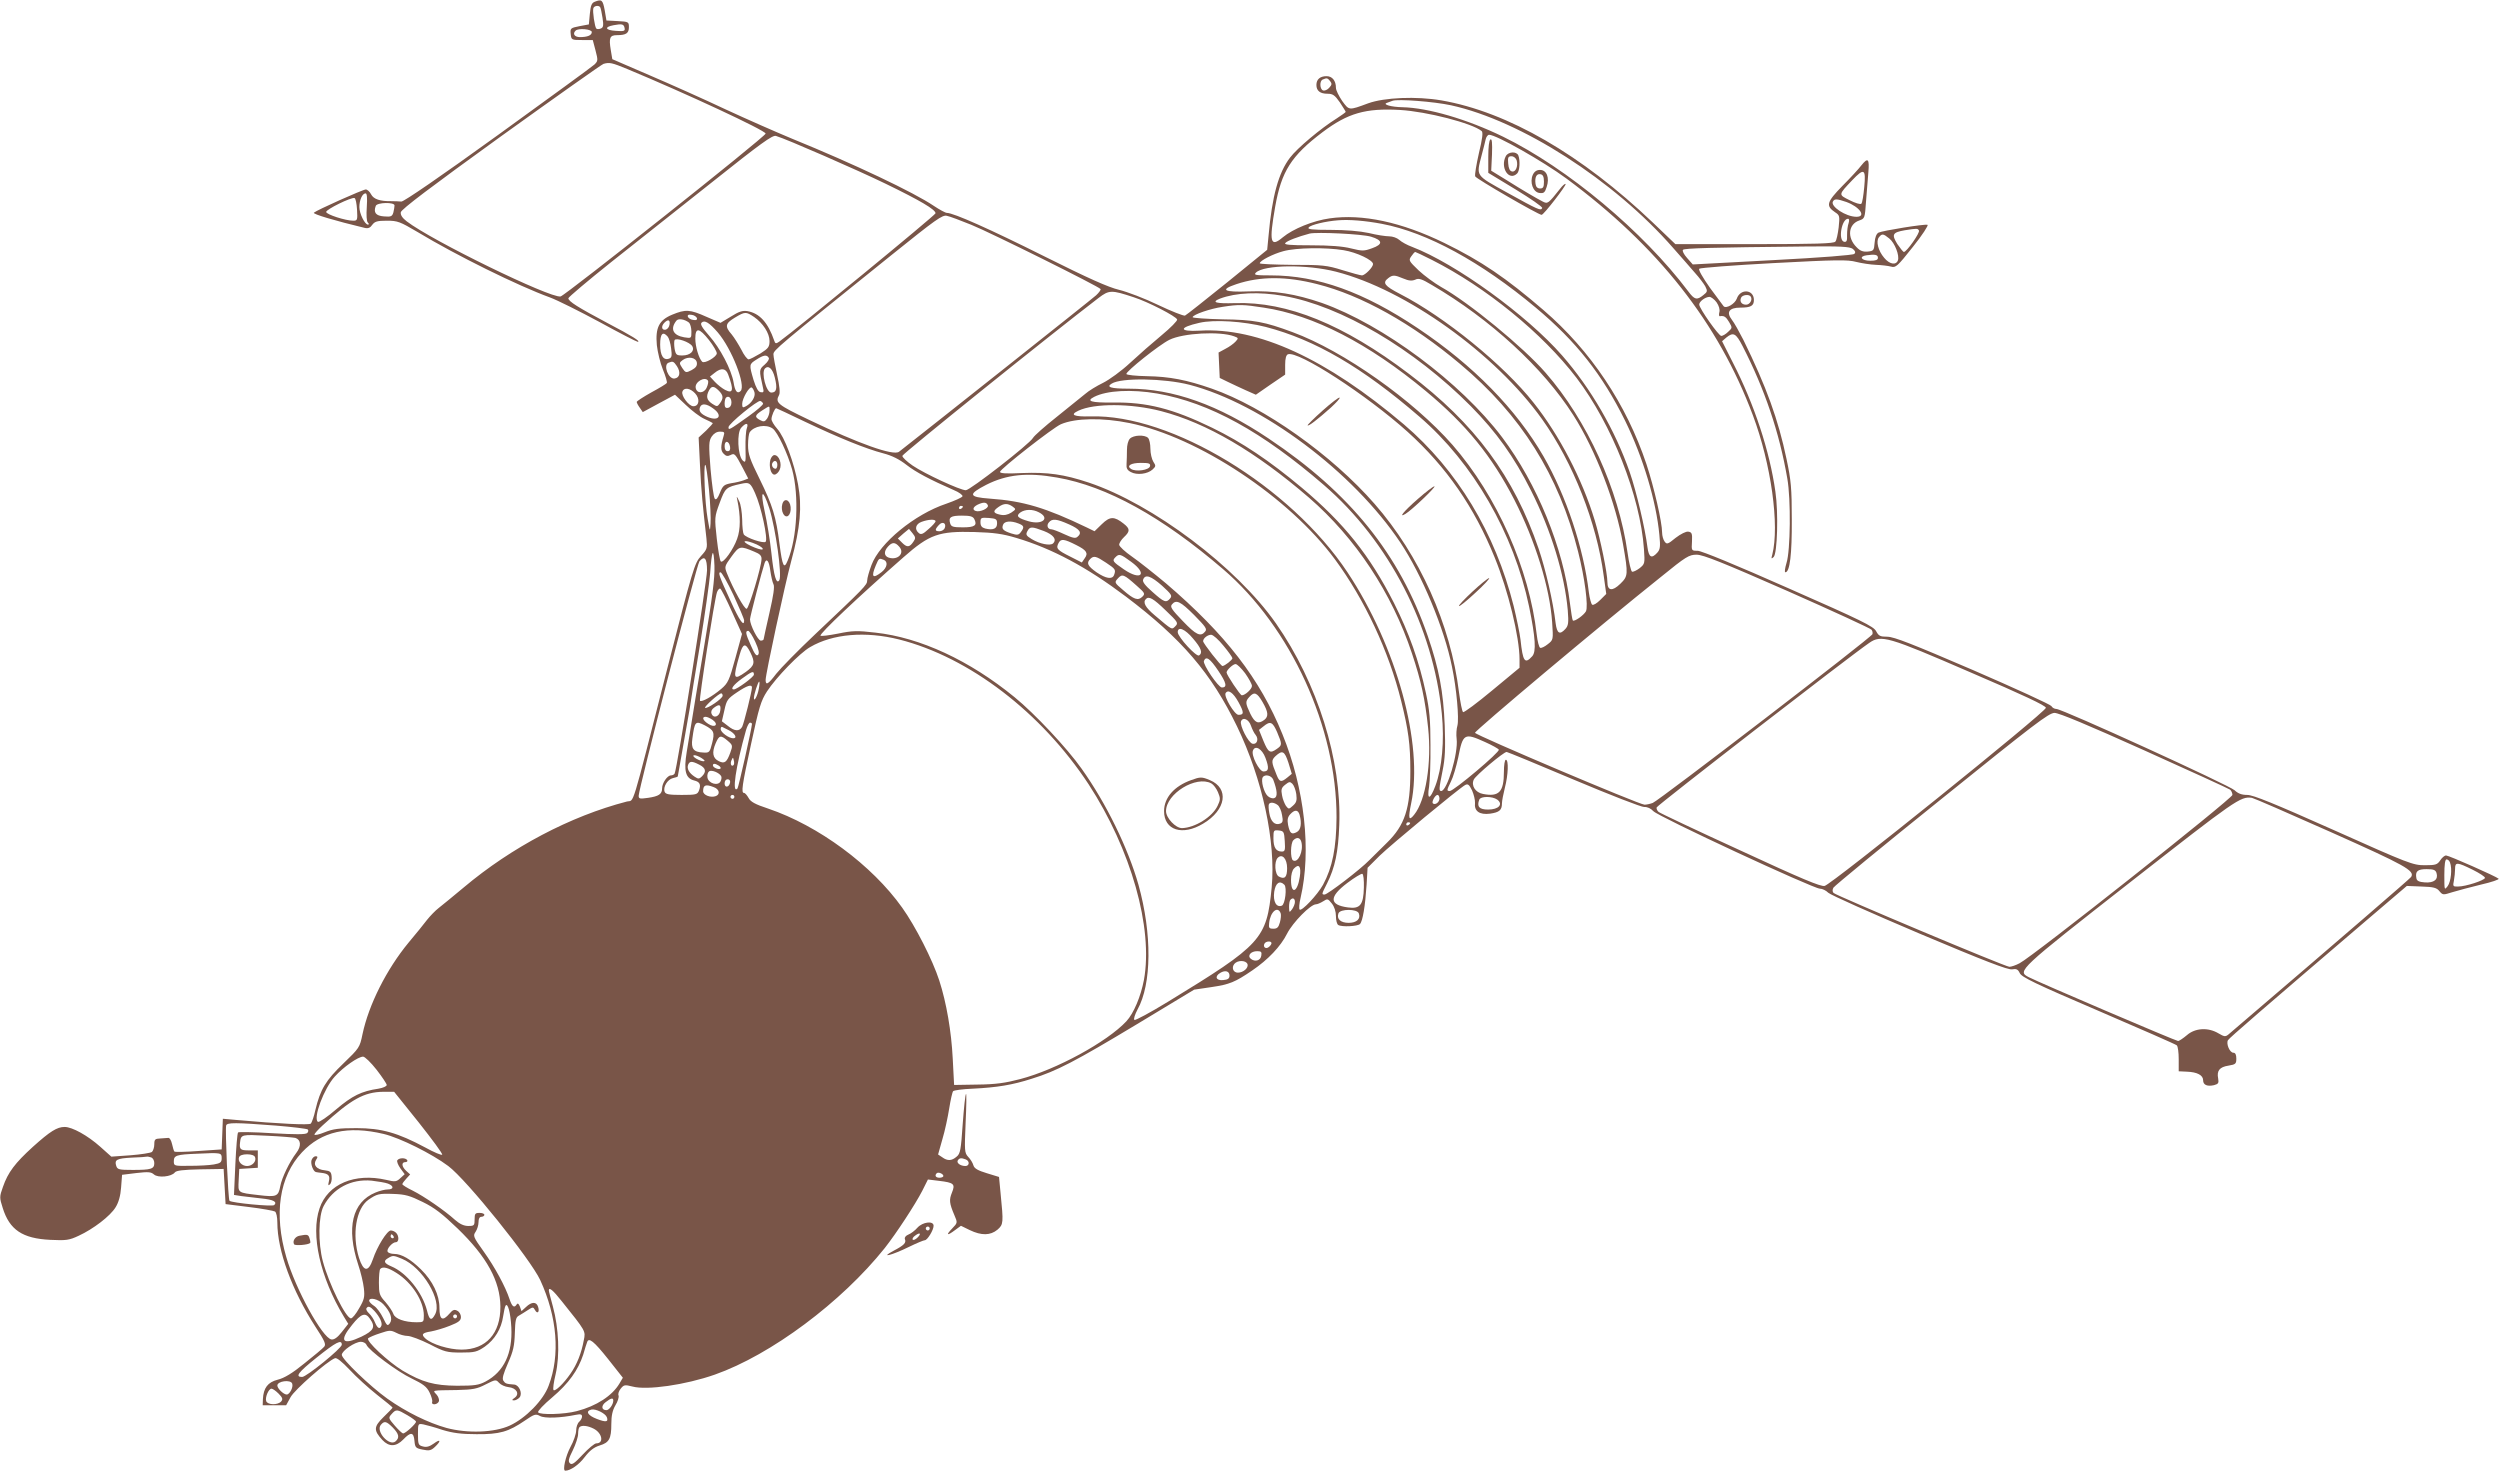 <?xml version="1.0" standalone="no"?>
<!DOCTYPE svg PUBLIC "-//W3C//DTD SVG 20010904//EN"
 "http://www.w3.org/TR/2001/REC-SVG-20010904/DTD/svg10.dtd">
<svg version="1.0" xmlns="http://www.w3.org/2000/svg"
 width="1280pt" height="753pt" viewBox="0 0 1280 753"
 preserveAspectRatio="xMidYMid meet">
<g transform="translate(0,753) scale(0.1,-0.1)"
fill="#795548" stroke="none">
<path d="M3045 7521 c-16 -6 -21 -20 -25 -62 l-5 -54 -48 -9 c-46 -9 -48 -11
-45 -40 3 -30 4 -31 58 -31 l55 0 14 -53 c13 -50 13 -54 -5 -72 -10 -10 -233
-172 -494 -361 -296 -214 -483 -342 -495 -341 -11 1 -33 2 -50 2 -59 -1 -92
10 -105 35 -7 14 -20 25 -27 25 -15 0 -254 -107 -266 -119 -7 -7 107 -41 261
-78 17 -4 28 1 38 16 13 17 25 21 75 21 55 0 67 -5 157 -58 199 -120 513 -275
678 -335 38 -14 152 -71 254 -126 102 -56 190 -101 195 -101 18 1 -29 30 -153
95 -154 82 -202 112 -202 128 1 6 99 89 218 184 119 94 354 280 520 412 246
196 308 241 325 235 52 -15 416 -174 562 -245 177 -86 255 -132 255 -151 -1
-10 -716 -597 -800 -657 -17 -12 -21 -11 -26 5 -32 93 -75 140 -137 151 -25 4
-44 -2 -85 -28 l-53 -32 -72 31 c-85 38 -107 39 -175 11 -68 -28 -87 -67 -79
-156 4 -35 17 -91 31 -125 14 -34 23 -65 20 -69 -2 -4 -38 -26 -79 -48 -41
-23 -75 -45 -75 -49 0 -4 7 -18 16 -30 l15 -22 83 45 82 44 55 -52 c30 -29 72
-61 94 -71 22 -10 42 -20 44 -22 2 -2 -14 -19 -34 -39 l-38 -35 7 -143 c6
-127 14 -209 33 -374 5 -50 4 -55 -28 -90 -33 -36 -41 -62 -173 -578 -190
-746 -167 -668 -207 -679 -289 -75 -590 -234 -835 -440 -53 -44 -111 -92 -128
-105 -17 -13 -43 -40 -59 -60 -15 -20 -58 -73 -95 -117 -113 -137 -204 -318
-236 -469 -14 -68 -16 -71 -98 -150 -90 -86 -118 -133 -143 -237 -7 -33 -18
-65 -24 -71 -8 -8 -162 -1 -383 19 l-67 6 -3 -78 -3 -79 -118 -8 c-66 -5 -121
-6 -124 -3 -3 3 -8 20 -12 38 -4 18 -12 33 -19 32 -7 -1 -25 -2 -42 -3 -26 -1
-30 -5 -30 -30 0 -16 -6 -33 -12 -39 -7 -5 -57 -13 -110 -17 l-98 -7 -57 51
c-64 57 -143 101 -182 101 -39 0 -74 -22 -163 -102 -91 -83 -127 -130 -153
-205 -18 -50 -18 -55 -1 -108 35 -112 101 -156 243 -163 82 -4 97 -2 146 21
74 34 162 101 189 146 15 24 25 58 28 101 l5 65 73 9 c61 7 75 6 90 -7 21 -19
90 -12 107 10 7 10 43 14 130 16 l120 2 5 -90 5 -90 120 -15 c66 -8 126 -19
133 -23 7 -5 12 -29 12 -57 0 -143 75 -347 195 -533 48 -73 55 -90 45 -102 -7
-9 -53 -47 -102 -86 -61 -50 -103 -75 -136 -83 -51 -13 -73 -42 -76 -100 l-1
-31 60 0 60 0 23 42 c20 37 187 184 227 199 9 4 36 -18 75 -59 33 -36 96 -93
140 -128 44 -34 80 -64 80 -66 0 -2 -21 -24 -46 -48 -51 -50 -52 -68 -6 -118
34 -36 70 -35 107 3 38 40 53 38 57 -7 3 -34 6 -38 42 -45 33 -7 43 -5 63 14
33 31 29 43 -6 17 -21 -15 -37 -20 -55 -15 -24 6 -26 11 -26 62 0 56 0 56 28
51 15 -3 59 -15 97 -28 53 -16 96 -22 175 -22 119 -1 163 12 248 70 48 33 55
35 77 23 24 -13 105 -10 183 6 25 5 32 3 32 -9 0 -8 -7 -20 -15 -27 -8 -7 -15
-27 -15 -44 0 -17 -13 -56 -30 -86 -24 -45 -41 -120 -26 -120 26 0 70 30 99
69 26 34 48 51 77 60 49 15 60 34 60 110 0 43 6 70 21 96 12 19 19 42 16 50
-4 8 2 24 11 35 16 20 21 21 60 11 74 -20 271 8 422 61 287 101 649 371 870
648 59 75 156 223 192 293 l29 58 57 -7 c76 -9 84 -16 66 -60 -15 -37 -14 -54
13 -117 16 -37 16 -38 -12 -67 -34 -35 -26 -39 15 -8 l30 22 45 -22 c60 -29
106 -28 142 2 31 27 31 35 16 186 l-8 84 -62 19 c-46 14 -64 24 -69 40 -3 12
-15 32 -27 44 -19 21 -19 30 -13 175 4 84 5 150 2 147 -4 -4 -11 -73 -17 -155
-9 -131 -12 -151 -31 -166 -25 -22 -47 -23 -74 -3 l-21 14 22 78 c13 43 28
114 35 158 7 44 16 84 20 88 4 5 50 11 101 13 123 6 203 19 302 51 127 39 222
89 538 279 l293 177 88 13 c94 14 121 25 209 85 81 55 146 123 179 189 29 57
120 150 148 150 7 0 23 7 36 15 23 15 25 14 45 -11 13 -16 21 -41 21 -65 0
-21 5 -41 12 -45 17 -11 99 -7 111 5 14 14 27 93 34 202 l5 86 61 61 c61 59
405 344 439 363 14 7 20 2 35 -28 9 -21 16 -49 15 -64 -5 -42 23 -62 77 -55
48 7 61 18 61 53 0 12 7 48 15 80 17 65 20 143 5 143 -6 0 -10 -28 -10 -62 0
-103 -25 -129 -107 -113 -39 7 -62 43 -47 74 10 21 152 141 168 141 4 0 160
-64 344 -142 185 -78 347 -141 361 -140 16 1 33 -7 46 -21 23 -27 819 -397
853 -397 12 0 31 -9 43 -21 11 -11 222 -105 467 -209 334 -141 454 -187 474
-183 22 4 30 0 39 -19 9 -21 80 -55 402 -193 216 -93 397 -172 402 -177 6 -5
10 -37 10 -71 l0 -62 42 -2 c53 -2 83 -18 83 -44 0 -24 21 -33 56 -25 22 6 25
11 21 34 -8 40 7 59 53 66 36 6 40 9 40 36 0 20 -5 30 -15 30 -19 0 -38 46
-28 64 7 12 175 157 712 616 l204 174 75 -3 c62 -2 78 -6 92 -24 17 -20 19
-20 66 -5 27 8 93 26 147 39 53 12 94 26 90 30 -13 12 -255 119 -269 119 -8 0
-21 -11 -30 -25 -15 -22 -23 -25 -79 -25 -60 0 -82 8 -466 180 -305 136 -413
180 -443 180 -29 0 -47 7 -65 24 -28 26 -882 416 -912 416 -10 0 -22 7 -26 15
-5 8 -186 91 -403 185 -307 132 -403 170 -437 170 -37 0 -44 4 -57 28 -13 25
-74 55 -449 220 -266 118 -446 192 -465 192 -32 0 -32 0 -29 48 2 41 -1 47
-19 50 -11 2 -39 -12 -65 -32 -40 -33 -45 -34 -56 -19 -7 9 -13 30 -13 46 0
53 -41 231 -80 350 -103 308 -286 582 -527 789 -193 166 -318 251 -508 344
-219 107 -420 150 -587 126 -86 -12 -188 -54 -240 -97 -64 -54 -71 -26 -39
157 32 181 82 260 242 381 130 98 221 124 397 114 137 -8 370 -68 418 -108 8
-6 4 -39 -14 -113 -13 -58 -22 -111 -19 -119 4 -12 324 -197 340 -197 11 0
128 152 123 158 -3 3 -16 -8 -28 -24 -61 -77 -64 -79 -89 -66 -33 17 -100 56
-189 112 l-75 46 4 83 c2 60 0 82 -8 77 -7 -4 -11 -39 -11 -89 l0 -82 140 -85
c77 -47 138 -89 136 -95 -6 -16 -21 -9 -178 78 -166 92 -160 83 -132 192 9 33
18 70 21 83 3 12 11 22 17 22 37 0 275 -135 396 -224 469 -347 778 -739 955
-1213 93 -248 137 -564 99 -713 -6 -21 -5 -23 7 -12 19 18 25 227 9 335 -29
207 -108 447 -217 659 l-56 111 22 19 c36 29 49 22 83 -44 113 -220 188 -440
229 -678 19 -106 16 -371 -4 -432 -8 -27 -11 -48 -6 -48 23 0 34 92 33 270 0
160 -4 202 -27 310 -42 201 -103 370 -221 610 -21 41 -47 88 -59 103 -30 39
-14 62 44 62 53 0 69 9 69 39 0 55 -70 60 -88 6 -10 -26 -54 -52 -67 -38 -2 2
-33 44 -69 93 -39 55 -61 94 -56 99 5 5 177 18 381 29 321 17 379 18 423 6 28
-7 74 -14 101 -15 28 -1 62 -5 77 -9 24 -7 33 1 112 101 48 60 81 111 75 113
-15 5 -230 -30 -251 -40 -11 -6 -18 -24 -20 -52 -3 -39 -5 -42 -35 -45 -24 -2
-39 3 -57 22 -50 49 -43 118 13 137 29 10 29 12 35 97 4 48 9 115 12 150 6 69
-2 78 -36 35 -12 -16 -55 -63 -97 -105 -81 -83 -86 -102 -37 -135 23 -15 24
-19 18 -77 -4 -33 -11 -67 -17 -73 -7 -10 -102 -13 -414 -13 l-405 0 -115 110
c-365 348 -743 567 -1083 626 -128 22 -292 15 -375 -15 -100 -37 -97 -37 -133
12 -17 25 -32 55 -32 67 0 37 -19 60 -48 60 -33 0 -52 -16 -52 -45 0 -30 19
-45 57 -45 27 0 37 -7 63 -44 16 -25 30 -46 30 -49 0 -2 -21 -17 -47 -34 -79
-49 -202 -152 -238 -200 -59 -77 -92 -197 -110 -400 l-7 -72 -204 -166 c-113
-91 -210 -168 -217 -171 -7 -2 -69 22 -138 55 -68 33 -158 67 -199 77 -55 13
-158 59 -382 171 -280 140 -466 223 -500 223 -7 0 -37 16 -67 36 -102 69 -407
214 -726 344 -77 32 -230 99 -340 150 -110 52 -285 130 -390 175 l-190 82 -8
48 c-10 61 -5 75 32 75 47 0 61 10 61 41 0 27 -2 28 -57 31 l-58 3 -9 53 c-10
53 -15 57 -51 43z m28 -28 c3 -5 8 -29 12 -55 6 -39 4 -49 -9 -54 -9 -4 -20
-4 -23 0 -8 8 -20 89 -15 104 4 13 28 16 35 5z m125 -107 c3 -15 -3 -17 -45
-14 -54 3 -61 20 -11 29 43 8 52 6 56 -15z m-168 -20 c0 -17 -22 -26 -61 -26
-27 0 -39 17 -22 33 13 14 83 8 83 -7z m183 -190 c298 -124 707 -314 707 -330
0 -15 -1027 -830 -1050 -834 -54 -9 -658 285 -788 385 -22 17 -32 32 -30 46 2
15 153 129 513 389 281 202 517 369 525 371 31 9 43 6 123 -27z m3597 -61 c10
-13 10 -19 -5 -35 -9 -10 -23 -16 -31 -13 -17 6 -19 50 -1 56 20 9 24 8 37 -8z
m619 -124 c359 -79 834 -383 1138 -731 41 -47 92 -104 112 -128 21 -23 44 -54
52 -68 12 -24 12 -28 -10 -45 -33 -27 -45 -24 -77 19 -231 307 -619 631 -948
792 -185 90 -384 148 -515 151 -57 1 -103 14 -81 22 8 3 22 8 30 11 27 10 210
-4 299 -23z m2116 -418 c-4 -43 -10 -82 -15 -86 -4 -5 -31 3 -60 18 -58 29
-59 26 14 103 60 63 70 58 61 -35z m-7667 -102 c-3 -43 -1 -74 5 -80 7 -7 7
-11 1 -11 -16 0 -44 56 -44 90 0 36 15 70 32 70 7 0 9 -23 6 -69z m-50 -14 c3
-53 2 -57 -19 -57 -40 0 -139 32 -139 45 0 13 128 76 145 71 6 -1 11 -28 13
-59z m7625 39 c69 -25 104 -76 52 -76 -54 0 -136 54 -120 79 8 14 21 13 68 -3z
m-7433 -18 c0 -7 -3 -23 -6 -36 -6 -20 -12 -23 -48 -20 -42 3 -55 20 -42 54 7
18 96 20 96 2z m2953 -99 c97 -39 654 -316 662 -329 2 -4 -8 -18 -23 -32 -19
-18 -896 -713 -1009 -801 -29 -22 -205 41 -460 163 -165 79 -175 88 -154 128
6 11 2 47 -10 102 -10 47 -19 94 -19 106 0 21 20 38 603 507 229 184 262 208
285 202 15 -3 71 -24 125 -46z m2102 5 c232 -44 508 -195 788 -429 207 -173
341 -343 458 -580 92 -188 159 -412 175 -584 6 -61 4 -74 -11 -91 -29 -32 -43
-24 -50 28 -12 97 -57 287 -91 385 -75 215 -199 429 -346 597 -181 207 -546
471 -768 556 -25 9 -54 25 -66 36 -11 10 -34 18 -51 18 -18 0 -65 7 -105 17
-46 10 -118 16 -195 16 -98 0 -121 3 -112 13 11 13 85 31 149 36 57 5 140 -2
225 -18z m2390 4 c-5 -13 -8 -40 -8 -61 1 -30 -2 -37 -15 -35 -32 7 -13 118
20 118 6 0 7 -9 3 -22z m360 -38 c7 -11 -63 -110 -77 -110 -4 0 -19 19 -34 41
-30 49 -24 59 38 70 64 10 66 10 73 -1z m-2805 -32 c60 -18 62 -39 5 -59 -41
-15 -50 -15 -107 -1 -42 11 -110 16 -205 16 -112 0 -140 3 -132 12 9 11 64 32
124 48 37 9 270 -2 315 -16z m2653 -9 c28 -22 54 -88 44 -113 -10 -25 -43 -19
-70 14 -31 36 -43 85 -27 105 16 20 22 19 53 -6z m-187 -53 c13 -11 16 -18 8
-26 -6 -6 -167 -19 -418 -32 l-409 -22 -29 33 c-17 19 -26 37 -21 42 8 8 139
12 629 17 178 2 224 -1 240 -12z m-2607 -7 c68 -11 151 -51 151 -71 0 -16 -41
-58 -57 -58 -7 0 -52 12 -100 27 -80 25 -103 27 -255 27 -93 1 -168 4 -168 8
0 13 68 48 121 62 65 18 218 20 308 5z m453 -50 c275 -139 565 -375 740 -604
181 -238 326 -605 345 -876 5 -74 5 -76 -22 -98 -16 -12 -33 -20 -39 -18 -5 2
-16 46 -23 98 -46 323 -206 676 -420 921 -113 130 -393 360 -535 439 -33 19
-85 57 -114 84 -51 49 -53 52 -38 73 8 12 17 22 20 22 2 0 41 -18 86 -41z
m2283 11 c0 -11 -11 -15 -39 -15 -46 0 -61 22 -19 28 43 6 58 3 58 -13z
m-2775 -71 c359 -92 815 -419 1056 -756 158 -222 279 -529 315 -801 l13 -93
-31 -31 c-17 -17 -35 -28 -41 -24 -5 3 -13 32 -17 63 -27 227 -116 494 -232
696 -140 242 -359 466 -643 656 -277 186 -515 271 -753 271 -79 0 -89 2 -77
14 42 41 262 43 410 5z m345 -35 c28 -12 44 -13 61 -6 18 9 33 4 85 -27 299
-175 570 -424 724 -666 115 -180 219 -452 255 -662 27 -155 26 -163 -14 -202
-41 -40 -66 -36 -66 8 0 46 -36 222 -65 317 -64 211 -181 436 -313 602 -152
193 -456 440 -684 557 -79 41 -92 57 -60 81 22 17 32 17 77 -2z m-440 -29
c226 -57 484 -201 730 -408 313 -262 506 -569 605 -962 34 -134 53 -280 40
-305 -11 -20 -59 -54 -67 -47 -3 3 -9 43 -15 89 -34 282 -168 611 -347 849
-212 281 -610 577 -923 688 -134 46 -244 64 -375 59 -128 -5 -150 8 -63 37
122 41 256 41 415 0z m-940 -67 c72 -23 218 -98 222 -114 2 -6 -33 -42 -79
-80 -46 -38 -119 -102 -162 -142 -45 -42 -106 -86 -138 -102 -33 -16 -74 -41
-92 -57 -18 -15 -84 -68 -145 -117 -62 -49 -116 -97 -122 -108 -16 -30 -322
-268 -344 -268 -29 0 -212 85 -272 126 -29 20 -53 42 -53 50 0 10 758 620
1004 808 55 42 66 42 181 4z m767 7 c294 -51 667 -271 958 -564 132 -134 221
-258 309 -433 103 -204 172 -430 188 -613 5 -64 3 -78 -12 -95 -29 -32 -43
-24 -50 28 -13 112 -51 275 -87 382 -127 371 -326 641 -663 895 -335 254 -625
372 -892 363 -97 -3 -124 4 -77 23 82 31 200 36 326 14z m2392 -4 c10 -16 -5
-41 -24 -41 -23 0 -34 16 -26 35 6 16 42 20 50 6z m-175 -29 c12 -18 18 -37
14 -51 -3 -12 -2 -21 3 -20 21 4 31 -3 47 -30 17 -29 17 -30 -5 -50 -12 -12
-28 -21 -35 -21 -13 0 -113 141 -113 161 0 15 30 38 52 39 9 0 26 -13 37 -28z
m-2319 -27 c255 -38 538 -184 830 -427 208 -173 338 -333 454 -558 107 -210
181 -449 193 -626 6 -90 6 -90 -22 -112 -16 -13 -33 -21 -39 -19 -6 2 -14 33
-18 68 -38 337 -203 709 -431 971 -201 229 -558 481 -818 577 -145 54 -199 64
-359 66 -85 2 -154 7 -154 11 3 14 92 44 154 53 83 13 106 12 210 -4z m-2609
-48 c45 -31 79 -83 79 -123 0 -30 -6 -38 -47 -64 -27 -16 -54 -30 -60 -30 -7
0 -24 22 -37 49 -14 26 -36 62 -50 79 -36 41 -33 56 17 86 52 31 56 31 98 3z
m-293 -5 c3 -9 -3 -13 -19 -10 -12 1 -24 9 -27 16 -3 9 3 13 19 10 12 -1 24
-9 27 -16z m-40 -24 c6 -6 12 -26 12 -46 0 -34 0 -35 -37 -29 -57 10 -73 43
-40 85 10 13 42 8 65 -10z m-100 -10 c-2 -13 -11 -24 -20 -26 -21 -4 -24 18
-6 36 19 19 30 14 26 -10z m247 -40 c72 -84 145 -272 117 -300 -17 -17 -29 -1
-36 44 -11 65 -69 176 -125 239 -36 41 -47 59 -39 67 15 15 39 1 83 -50z
m2806 28 c253 -66 494 -207 786 -459 276 -237 484 -599 562 -973 33 -161 37
-231 16 -254 -38 -42 -48 -28 -60 85 -4 33 -20 110 -35 172 -95 376 -289 697
-562 930 -396 336 -747 498 -1046 480 -107 -6 -108 16 -2 40 77 18 227 8 341
-21z m-2851 -67 c22 -28 40 -59 40 -68 0 -18 -63 -55 -75 -43 -17 17 -35 78
-35 118 0 59 19 57 70 -7z m2689 19 c22 -8 23 -10 7 -27 -9 -10 -32 -27 -52
-37 l-35 -19 3 -65 3 -65 41 -20 c22 -11 64 -30 92 -43 l52 -23 75 52 75 51 0
50 c0 33 5 50 14 54 52 20 403 -208 613 -397 199 -180 341 -385 446 -644 69
-169 127 -407 127 -521 l0 -43 -140 -116 c-77 -64 -144 -114 -149 -111 -5 3
-14 49 -21 102 -43 347 -202 701 -432 964 -219 251 -567 497 -833 590 -129 45
-216 62 -333 64 -56 1 -103 6 -105 11 -3 13 169 150 220 175 70 35 259 45 332
18z m-2900 -2 c6 -7 14 -34 17 -59 5 -38 4 -48 -10 -53 -29 -11 -46 15 -46 72
0 56 14 70 39 40z m125 -48 c15 -24 -10 -48 -50 -48 -30 0 -34 3 -40 34 -3 19
-3 39 0 45 9 13 77 -10 90 -31z m392 -60 c4 -6 -5 -21 -21 -35 -29 -25 -29
-27 -9 -116 6 -24 4 -28 -12 -25 -12 2 -23 22 -36 63 -23 79 -23 80 15 104 37
24 53 26 63 9z m-368 -25 c2 -16 -5 -26 -27 -38 -29 -15 -31 -14 -48 11 -16
25 -16 27 3 41 28 20 68 13 72 -14z m-102 -18 c20 -31 15 -59 -12 -63 -32 -5
-60 70 -31 81 22 9 26 7 43 -18z m501 -58 c14 -56 9 -77 -18 -77 -26 0 -53
103 -32 124 18 17 39 -2 50 -47z m-239 16 c30 -80 26 -101 -16 -79 -15 8 -38
26 -52 41 l-25 27 24 19 c33 27 57 24 69 -8z m-103 -32 c3 -5 0 -21 -7 -36
-14 -31 -51 -31 -56 -1 -6 30 47 61 63 37z m2465 -21 c372 -97 837 -445 1080
-808 110 -165 225 -440 264 -635 24 -114 37 -267 28 -302 -5 -16 -7 -47 -4
-68 9 -73 -49 -267 -79 -267 -12 0 -12 10 7 104 13 63 15 113 11 231 -7 174
-29 290 -87 459 -145 419 -396 731 -815 1011 -258 173 -489 255 -716 255 -92
0 -117 8 -87 26 49 31 269 27 398 -6z m-2410 -30 c24 -24 25 -39 6 -65 -13
-18 -15 -18 -40 -2 -28 19 -32 37 -16 68 13 24 25 24 50 -1z m183 -9 c6 -22
-15 -56 -44 -71 -16 -9 -19 -7 -19 12 0 28 37 91 49 84 5 -3 11 -14 14 -25z
m-304 -5 c26 -28 21 -66 -9 -66 -23 0 -64 55 -56 75 8 23 40 18 65 -9z m2367
-1 c267 -47 536 -195 853 -469 333 -288 559 -726 603 -1169 14 -139 1 -281
-33 -371 -27 -72 -44 -74 -32 -3 4 28 8 124 7 212 0 128 -5 181 -23 265 -36
168 -87 310 -164 463 -124 244 -255 408 -472 590 -165 138 -305 232 -459 307
-202 98 -335 132 -510 129 -110 -1 -137 7 -94 29 65 33 190 40 324 17z m-2181
-46 c0 -15 -7 -25 -17 -27 -13 -3 -18 3 -18 21 0 13 3 27 7 31 13 12 28 -1 28
-25z m162 -5 c2 -6 -32 -35 -74 -65 -101 -72 -103 -73 -103 -56 0 17 149 139
163 134 6 -2 12 -8 14 -13z m-256 -25 c51 -36 30 -68 -28 -44 -35 15 -47 30
-39 50 8 21 33 19 67 -6z m2294 -14 c234 -61 483 -207 757 -443 238 -206 425
-489 527 -797 48 -144 67 -233 83 -382 19 -178 -12 -372 -72 -445 -27 -34 -31
-19 -15 58 64 302 -74 804 -326 1184 -291 439 -904 811 -1316 798 -86 -2 -107
8 -62 29 81 39 270 38 424 -2z m-2005 2 c0 -13 -6 -31 -13 -41 -11 -15 -17
-17 -35 -7 -30 16 -28 25 11 50 40 25 37 26 37 -2z m181 -56 c177 -84 313
-139 401 -162 46 -12 83 -31 119 -59 47 -37 121 -76 242 -129 27 -11 47 -26
45 -32 -2 -6 -40 -23 -83 -38 -162 -54 -341 -201 -383 -314 -12 -32 -22 -67
-22 -79 0 -23 -14 -37 -266 -275 -89 -84 -178 -175 -200 -203 -41 -54 -54 -61
-54 -31 0 30 98 485 131 608 47 173 56 279 35 393 -21 114 -68 241 -107 285
-16 18 -29 40 -29 49 0 17 17 56 24 56 2 0 68 -31 147 -69z m1662 -7 c353 -72
816 -379 1052 -698 152 -206 276 -471 339 -725 37 -149 47 -221 47 -359 0
-191 -28 -277 -120 -367 -28 -28 -68 -67 -89 -88 -46 -48 -215 -177 -230 -177
-16 0 -16 1 13 58 40 80 57 159 62 297 13 331 -111 728 -324 1033 -202 289
-630 611 -958 721 -129 43 -211 54 -342 49 -80 -4 -113 -2 -113 6 1 15 272
227 312 244 75 32 213 34 351 6z m-1959 -26 c-5 -13 -8 -59 -7 -102 2 -74 1
-78 -15 -63 -25 26 -30 142 -7 167 24 27 39 26 29 -2z m132 -2 c25 -18 77
-128 100 -211 36 -134 26 -349 -23 -465 -19 -47 -27 -30 -42 85 -17 138 -36
199 -101 331 -51 103 -60 129 -60 175 0 30 4 59 8 65 22 33 84 44 118 20z
m-251 -38 c-16 -53 -16 -75 0 -91 12 -13 21 -14 35 -7 21 11 24 8 64 -68 l27
-52 -23 -9 c-13 -5 -42 -12 -64 -15 -37 -7 -43 -12 -58 -49 -11 -28 -19 -38
-26 -31 -6 6 -15 74 -22 152 -10 127 -9 144 6 167 11 16 26 25 42 25 23 0 25
-3 19 -22z m33 -56 c2 -15 -2 -22 -12 -22 -11 0 -16 9 -16 26 0 31 23 28 28
-4z m-108 -219 c7 -71 10 -148 8 -173 -3 -45 -3 -44 -15 25 -14 79 -22 275
-12 275 4 0 12 -57 19 -127z m1782 62 c254 -44 538 -201 850 -469 348 -298
582 -812 581 -1271 -1 -156 -21 -256 -69 -345 -29 -52 -110 -138 -120 -127 -4
4 -2 31 5 60 56 241 21 559 -93 838 -115 284 -291 511 -596 772 -60 50 -138
112 -174 137 -36 25 -65 52 -66 61 0 8 11 26 25 39 32 30 31 43 -2 69 -48 38
-70 38 -112 -3 l-37 -36 -39 19 c-210 101 -325 136 -497 148 -110 8 -113 22
-18 71 105 53 210 64 362 37z m-1546 -80 c31 -67 67 -236 54 -249 -10 -10
-100 20 -112 38 -4 6 -8 40 -8 76 -1 36 -7 79 -16 95 -12 26 -14 27 -9 5 17
-82 17 -150 -1 -199 -19 -54 -70 -125 -83 -116 -5 2 -14 55 -21 116 -12 110
-12 112 15 185 28 76 32 80 110 97 41 9 47 6 71 -48z m73 -78 c32 -102 66
-343 51 -368 -15 -23 -28 22 -40 136 -7 66 -23 164 -35 217 -24 110 -10 119
24 15z m1119 15 c5 -15 -42 -36 -63 -28 -20 7 -11 24 19 36 25 10 38 8 44 -8z
m127 -6 c18 -13 17 -14 -8 -31 -18 -11 -36 -15 -57 -10 -36 8 -38 18 -8 39 28
20 48 20 73 2z m-255 0 c0 -3 -4 -8 -10 -11 -5 -3 -10 -1 -10 4 0 6 5 11 10
11 6 0 10 -2 10 -4z m389 -29 c59 -30 18 -66 -52 -46 -56 16 -67 27 -43 45 24
17 63 18 95 1z m-331 -34 c17 -33 3 -43 -58 -43 -50 0 -60 3 -65 20 -10 32 3
40 60 40 42 0 56 -4 63 -17z m117 -23 c0 -27 -20 -36 -61 -26 -17 5 -24 13
-24 32 0 23 3 25 43 22 37 -3 42 -6 42 -28z m-315 11 c0 -5 -16 -23 -36 -40
-28 -26 -39 -30 -50 -20 -23 19 -16 46 14 57 35 13 72 15 72 3z m684 -16 c56
-25 68 -43 42 -64 -10 -9 -26 -5 -67 14 -30 14 -59 25 -66 25 -19 0 -26 20
-13 35 17 21 39 19 104 -10z m-637 -19 c-4 -9 -16 -16 -27 -16 -24 0 -25 8 -3
32 19 21 40 9 30 -16z m377 24 c29 -11 32 -19 13 -44 -12 -16 -18 -17 -50 -7
-42 14 -50 23 -41 45 7 18 40 21 78 6z m131 -39 c49 -19 67 -43 47 -63 -14
-14 -69 -3 -110 22 -28 17 -31 23 -22 40 13 25 22 25 85 1z m-668 -54 c-20
-30 -33 -31 -58 -6 l-22 22 28 25 29 24 18 -22 c16 -20 17 -26 5 -43z m526 19
c185 -55 362 -150 561 -300 286 -216 438 -393 570 -666 130 -270 199 -589 177
-824 -26 -265 -50 -291 -531 -585 -90 -55 -168 -97 -172 -93 -5 5 3 28 16 53
73 131 75 387 5 639 -53 187 -165 417 -291 594 -73 104 -241 283 -343 366
-231 189 -484 306 -713 331 -93 11 -118 10 -191 -5 -46 -9 -86 -14 -90 -11 -8
9 197 202 425 402 134 118 181 134 364 129 99 -3 143 -9 213 -30z m308 -37
c52 -26 62 -41 43 -67 l-15 -22 -59 30 c-68 34 -75 42 -60 70 12 23 28 21 91
-11z m-1636 3 c21 -10 35 -21 29 -25 -6 -3 -32 5 -60 18 -58 28 -30 34 31 7z
m729 -11 c30 -33 -7 -71 -54 -56 -24 8 -26 32 -3 57 21 23 36 23 57 -1z m-741
-26 c28 -11 37 -21 36 -38 -1 -41 -64 -250 -76 -254 -11 -4 -69 101 -102 184
-12 31 -11 35 24 83 41 56 44 56 118 25z m-259 -492 c-31 -186 -61 -363 -65
-393 -5 -30 -15 -93 -23 -140 -16 -97 -6 -135 38 -146 29 -7 36 -21 25 -51 -8
-21 -15 -23 -89 -23 -64 0 -82 3 -87 16 -9 24 14 63 42 70 14 3 25 7 25 8 0 0
12 64 25 141 14 77 30 169 36 205 5 36 29 187 54 335 24 149 47 311 51 360 8
121 18 139 22 38 2 -63 -10 -159 -54 -420z m2187 441 c87 -63 52 -100 -37 -39
-58 40 -61 44 -42 63 18 18 26 15 79 -24z m3361 -150 c233 -103 426 -192 430
-198 5 -6 7 -16 5 -23 -3 -15 -1093 -852 -1125 -864 -13 -5 -32 -9 -42 -9 -26
0 -863 355 -868 368 -3 9 641 550 953 799 128 104 143 113 182 113 33 0 135
-41 465 -186z m-3489 145 c48 -32 51 -36 41 -63 -9 -24 -41 -19 -90 14 -45 32
-53 47 -32 68 18 18 30 15 81 -19z m-2043 -39 c0 -55 -154 -1022 -166 -1041
-3 -5 -11 -9 -19 -9 -18 0 -45 -39 -45 -66 0 -30 -17 -41 -72 -49 -43 -6 -48
-5 -48 11 0 34 298 1185 311 1200 26 31 39 16 39 -46z m904 54 c24 -9 19 -40
-10 -63 -46 -36 -55 -26 -30 34 16 38 17 38 40 29z m-580 -56 c4 -28 11 -59
16 -69 7 -11 0 -58 -20 -145 -16 -71 -30 -132 -30 -136 0 -5 -7 -8 -15 -8 -14
0 -55 80 -55 109 0 14 62 251 75 289 10 27 23 9 29 -40z m-189 -124 c30 -65
55 -123 55 -131 0 -35 -24 0 -69 99 -59 128 -66 148 -52 148 6 0 36 -52 66
-116z m2065 47 c42 -37 44 -41 29 -56 -22 -22 -43 -15 -99 34 -45 38 -45 39
-26 60 22 24 30 21 96 -38z m130 0 c47 -43 53 -51 41 -65 -20 -24 -31 -20 -90
33 -39 34 -53 53 -48 64 11 28 39 19 97 -32z m-2202 -134 l51 -113 -34 -124
c-31 -114 -38 -128 -72 -157 -46 -39 -100 -69 -109 -61 -6 7 74 518 87 556 5
13 13 21 17 18 5 -3 32 -56 60 -119z m2220 8 c63 -60 66 -65 50 -81 -19 -19
-14 -22 -105 55 -49 41 -63 67 -46 84 15 16 38 3 101 -58z m146 -24 c59 -60
68 -72 56 -85 -23 -28 -46 -17 -114 54 -57 59 -66 73 -56 85 22 27 44 16 114
-54z m-6 -120 c43 -50 51 -74 31 -87 -14 -8 -108 94 -109 119 0 32 37 17 78
-32z m-2241 -17 c18 -40 22 -59 14 -67 -8 -8 -18 5 -36 47 -28 62 -30 76 -14
76 5 0 22 -25 36 -56z m736 12 c360 -91 730 -375 971 -742 217 -333 331 -735
283 -1001 -16 -84 -52 -171 -90 -212 -98 -105 -359 -248 -544 -296 -76 -20
-125 -27 -218 -28 l-120 -2 -7 135 c-7 139 -32 286 -69 400 -34 105 -122 278
-190 373 -155 218 -429 420 -686 507 -67 22 -90 35 -100 54 -8 14 -18 26 -23
26 -16 0 -12 33 36 253 40 186 50 219 81 267 48 73 167 196 221 227 116 68
283 82 455 39z m1661 -32 c26 -31 46 -60 46 -64 0 -9 -40 -40 -51 -40 -8 0
-99 116 -99 127 0 15 23 33 41 33 10 0 38 -25 63 -56z m3826 -137 c268 -115
385 -170 385 -181 0 -21 -1098 -905 -1133 -912 -21 -4 -119 37 -432 182 -223
102 -411 191 -418 197 -7 6 -12 16 -10 23 3 11 987 773 1088 842 62 43 93 34
520 -151z m-6248 102 c25 -51 22 -66 -23 -99 -65 -46 -68 -37 -32 88 17 60 30
62 55 11z m2396 -94 c41 -61 47 -85 18 -85 -18 0 -99 119 -92 136 11 27 31 13
74 -51z m137 -12 c19 -27 35 -56 35 -65 0 -16 -35 -48 -52 -48 -8 0 -78 105
-78 117 0 12 33 43 46 43 8 0 29 -21 49 -47z m-2515 -7 c0 -12 -87 -76 -103
-76 -19 0 -2 24 41 55 52 38 62 42 62 21z m25 -73 c-6 -35 -25 -70 -25 -47 0
18 21 84 27 84 3 0 2 -17 -2 -37z m-35 7 c0 -20 -41 -183 -50 -201 -14 -25
-39 -24 -74 5 l-30 23 13 57 c11 52 17 59 64 91 52 35 77 43 77 25z m2491 -75
c29 -53 29 -65 0 -65 -20 0 -76 94 -66 111 13 21 39 3 66 -46z m-2641 33 c0
-15 -82 -70 -90 -62 -5 6 70 74 83 74 4 0 7 -6 7 -12z m2764 -32 c30 -52 32
-74 9 -92 -31 -23 -48 -15 -71 31 -26 55 -27 63 -5 87 25 28 39 22 67 -26z
m-2776 -43 c-3 -32 -35 -44 -45 -17 -4 11 1 22 12 30 28 21 37 17 33 -13z
m7291 -205 c234 -105 432 -196 439 -201 6 -5 12 -17 12 -27 0 -18 -1024 -829
-1090 -862 -19 -10 -42 -18 -52 -18 -20 0 -886 364 -900 378 -6 6 -7 16 -1 27
5 9 254 214 554 455 475 383 548 439 578 440 23 0 171 -62 460 -192z m-7330
156 c33 -24 11 -43 -23 -20 -28 18 -34 36 -13 36 7 0 23 -7 36 -16z m2756 -30
c6 -17 16 -38 24 -47 17 -21 7 -50 -16 -45 -21 4 -67 94 -59 115 10 24 40 10
51 -23z m-2796 2 c47 -25 51 -36 37 -91 -12 -47 -14 -50 -45 -48 -50 2 -64 19
-56 72 12 88 15 92 64 67z m241 7 c-1 -23 -69 -325 -74 -330 -30 -31 -10 109
44 300 6 20 15 37 20 37 6 0 10 -3 10 -7z m2689 -42 c26 -62 26 -66 -1 -85
-35 -25 -44 -20 -69 40 l-23 57 23 18 c35 29 47 23 70 -30z m-2807 10 c31 -16
45 -41 22 -41 -22 0 -64 30 -64 47 0 8 3 13 8 11 4 -2 19 -10 34 -17z m-6 -54
c26 -22 26 -25 13 -61 -18 -49 -29 -58 -59 -43 -31 15 -36 44 -16 91 18 42 26
44 62 13z m3877 -6 c36 -16 68 -34 71 -39 7 -12 -231 -212 -251 -212 -17 0
-16 4 6 49 11 21 27 76 37 122 24 124 31 128 137 80z m-1124 -81 c20 -53 17
-70 -10 -70 -22 0 -64 83 -54 107 11 30 47 9 64 -37z m118 -26 l17 -56 -23
-19 c-32 -26 -40 -24 -55 14 -27 66 -28 74 -5 96 35 32 46 26 66 -35z m-2990
10 c-7 -8 -57 15 -57 26 0 6 13 4 31 -5 17 -9 29 -19 26 -21z m149 -21 c-11
-11 -19 6 -11 24 8 17 8 17 12 0 3 -10 2 -21 -1 -24z m-176 2 c34 -17 38 -36
14 -60 -14 -14 -19 -14 -37 -2 -29 19 -41 41 -34 61 8 20 20 20 57 1z m100 -5
c8 -5 12 -12 9 -15 -8 -8 -39 5 -39 16 0 11 11 11 30 -1z m12 -53 c4 -6 2 -19
-3 -28 -13 -25 -63 -10 -67 21 -2 12 2 26 9 31 13 8 49 -6 61 -24z m2827 -19
c21 -56 23 -88 6 -94 -9 -4 -24 1 -34 10 -20 18 -36 79 -26 96 11 18 45 10 54
-12z m-2781 -15 c-5 -25 -28 -28 -28 -4 0 12 6 21 16 21 9 0 14 -7 12 -17z
m2899 -59 c4 -32 1 -43 -17 -59 -21 -19 -22 -19 -36 -1 -7 11 -17 35 -20 54
-6 30 -3 39 16 54 20 16 25 17 37 5 8 -8 17 -32 20 -53z m-2983 36 c29 -10 35
-37 11 -46 -26 -10 -65 5 -65 25 0 32 13 37 54 21z m106 -50 c0 -5 -4 -10 -10
-10 -5 0 -10 5 -10 10 0 6 5 10 10 10 6 0 10 -4 10 -10z m3610 -9 c0 -19 -23
-35 -34 -24 -7 8 12 43 24 43 6 0 10 -9 10 -19z m296 -5 c32 -24 7 -51 -47
-51 -45 0 -59 15 -45 51 7 18 66 18 92 0z m4267 -166 c383 -171 432 -198 412
-230 -6 -9 -337 -295 -936 -807 -15 -12 -21 -11 -50 6 -53 32 -120 28 -162 -9
-19 -16 -40 -30 -45 -30 -11 0 -711 299 -765 327 -60 31 -55 36 521 487 538
421 564 440 622 431 8 -1 190 -80 403 -175z m-5391 138 c9 -7 19 -30 22 -51 6
-30 4 -39 -10 -44 -27 -10 -48 11 -55 53 -4 21 -5 42 -2 47 6 11 27 9 45 -5z
m112 -50 c12 -45 6 -77 -14 -88 -27 -15 -36 -7 -45 36 -5 27 -2 41 11 55 23
25 40 24 48 -3z m566 -42 c0 -3 -4 -8 -10 -11 -5 -3 -10 -1 -10 4 0 6 5 11 10
11 6 0 10 -2 10 -4z m-642 -93 c3 -46 1 -53 -15 -53 -30 0 -43 21 -43 68 0 41
1 43 28 40 25 -3 27 -7 30 -55z m85 -4 c12 -47 -17 -110 -43 -94 -14 9 -13 88
2 103 18 18 35 14 41 -9z m-73 -134 c0 -46 -12 -59 -42 -43 -21 10 -25 77 -6
96 23 23 48 -5 48 -53z m5954 29 c12 -31 5 -99 -12 -121 -17 -22 -17 -21 -17
57 0 53 4 80 11 80 7 0 15 -7 18 -16z m116 -37 c36 -18 64 -36 63 -42 -2 -12
-98 -44 -137 -44 -27 -1 -28 1 -22 30 3 17 6 44 6 60 0 36 9 36 90 -4z m-6005
-36 c-12 -81 -45 -93 -45 -16 0 26 6 50 16 59 25 26 37 9 29 -43z m5820 19
c10 -33 -13 -51 -59 -48 -30 2 -42 8 -44 21 -7 36 6 47 52 47 36 0 46 -4 51
-20z m-5492 -74 c-2 -89 -19 -111 -82 -102 -96 13 -97 54 -3 125 37 28 72 49
77 47 6 -2 9 -33 8 -70z m-407 14 c14 -14 4 -100 -13 -107 -28 -11 -46 21 -39
71 7 46 28 60 52 36z m54 -88 c0 -10 -7 -27 -15 -38 -14 -18 -14 -17 -15 12 0
17 3 34 7 37 12 13 23 7 23 -11z m-73 -58 c3 -8 1 -29 -4 -47 -7 -25 -14 -32
-33 -32 -22 0 -25 4 -22 29 6 58 44 90 59 50z m400 0 c11 -29 -11 -49 -52 -49
-41 0 -63 20 -52 49 9 23 95 23 104 0z m-447 -153 c0 -5 -6 -14 -14 -20 -16
-13 -32 2 -21 19 8 12 35 13 35 1z m-52 -63 c-3 -26 -32 -35 -54 -17 -19 16 0
39 33 39 20 0 24 -4 21 -22z m-71 -44 c7 -19 -21 -44 -49 -44 -24 0 -34 26
-18 45 17 20 59 19 67 -1z m-92 -59 c0 -15 -8 -21 -32 -23 -37 -4 -46 19 -15
37 25 15 47 9 47 -14z m-4367 -482 c28 -36 52 -72 52 -78 0 -7 -19 -15 -42
-19 -88 -13 -134 -36 -217 -106 -45 -39 -87 -67 -93 -64 -27 17 31 172 86 232
44 49 120 102 145 102 9 0 40 -30 69 -67z m216 -270 c68 -86 123 -160 120
-165 -3 -4 -42 12 -87 37 -140 75 -224 99 -352 99 -89 0 -120 -4 -162 -21 -29
-12 -53 -17 -53 -12 0 5 19 26 43 48 144 132 211 170 309 171 l56 0 126 -157z
m-732 -16 c86 -7 160 -16 164 -20 4 -4 3 -12 -3 -18 -8 -8 -59 -8 -180 -1 -92
6 -171 7 -174 4 -4 -4 -10 -77 -14 -163 l-7 -157 38 -6 c22 -3 67 -8 102 -12
61 -6 83 -17 66 -34 -9 -9 -218 11 -229 22 -7 7 -23 367 -17 386 5 15 47 15
254 -1z m553 -43 c83 -20 246 -101 330 -164 94 -70 421 -477 471 -584 87 -189
103 -384 43 -541 -27 -74 -117 -166 -199 -204 -79 -36 -216 -41 -324 -12 -93
26 -206 81 -303 150 -87 62 -233 202 -233 224 0 21 67 67 98 67 12 0 25 -7 28
-15 11 -28 158 -138 232 -173 58 -28 77 -42 91 -71 10 -20 16 -42 14 -48 -7
-19 27 -16 34 2 3 9 -3 25 -12 35 -21 23 -29 21 105 23 82 2 103 6 147 29 50
25 52 26 68 8 10 -11 31 -20 48 -22 41 -4 59 -34 33 -54 -16 -11 -17 -14 -4
-14 8 0 21 7 28 15 17 20 -2 64 -27 66 -41 3 -46 5 -56 20 -7 11 0 35 24 90
27 61 33 88 35 154 2 66 5 81 21 89 10 6 30 18 45 28 26 17 28 17 37 1 12 -23
25 -11 16 16 -8 27 -33 27 -62 -1 l-23 -21 -8 23 c-6 15 -11 19 -16 12 -13
-21 -24 -13 -37 26 -21 64 -75 164 -133 245 -53 74 -55 80 -41 100 8 12 15 34
15 49 0 18 5 28 15 28 8 0 15 5 15 10 0 6 -11 10 -25 10 -22 0 -25 -4 -25 -33
0 -31 -2 -34 -32 -34 -23 0 -44 10 -68 31 -53 48 -159 121 -217 150 -29 14
-53 29 -53 33 0 4 9 16 20 28 l20 22 -20 18 c-24 22 -26 45 -4 45 8 0 12 5 9
10 -8 13 -42 13 -51 -1 -3 -6 4 -24 16 -41 l22 -30 -22 -20 c-20 -19 -27 -20
-72 -9 -162 37 -300 -21 -342 -146 -46 -134 3 -353 125 -555 l22 -36 -33 -42
c-22 -28 -39 -40 -53 -38 -46 7 -184 258 -231 421 -65 223 -36 413 80 537 100
107 235 138 419 94z m-453 -20 c29 -9 32 -42 5 -77 -35 -46 -74 -127 -82 -170
-10 -53 -19 -57 -110 -46 -111 13 -106 10 -103 76 l3 58 48 3 47 3 0 45 0 44
-45 0 c-44 0 -50 5 -46 40 5 42 6 42 139 35 70 -3 135 -9 144 -11z m-377 -104
c0 -21 -6 -26 -40 -32 -22 -4 -77 -7 -122 -7 -82 -1 -83 -1 -83 24 0 29 13 34
120 38 123 6 125 5 125 -23z m171 5 c8 -21 -14 -45 -41 -45 -27 0 -49 24 -41
45 3 9 18 15 41 15 23 0 38 -6 41 -15z m-532 -1 c9 -3 16 -16 16 -29 0 -30
-16 -35 -110 -35 -71 0 -79 2 -85 21 -10 31 3 38 80 42 39 1 73 4 77 5 3 1 13
-1 22 -4z m4170 -10 c22 -8 20 -34 -1 -34 -26 0 -47 16 -39 29 8 12 17 14 40
5z m-114 -85 c0 -5 -9 -9 -20 -9 -19 0 -26 11 -14 23 8 8 34 -3 34 -14z
m-2844 -39 c32 -12 31 -30 -1 -30 -14 0 -42 -7 -63 -16 -119 -49 -150 -180
-88 -369 13 -38 26 -93 29 -121 5 -44 2 -58 -24 -102 -16 -29 -35 -52 -42 -52
-26 0 -113 176 -144 292 -25 94 -23 232 4 283 48 91 141 140 246 130 33 -4 70
-10 83 -15z m178 -94 c60 -29 101 -61 179 -136 149 -144 218 -269 219 -400 1
-137 -73 -220 -199 -220 -64 0 -152 27 -185 57 -23 21 -16 29 29 36 21 4 64
16 96 29 46 18 57 27 57 45 0 12 -8 27 -19 32 -14 8 -23 5 -39 -14 -36 -42
-52 -33 -52 28 0 67 -34 138 -95 198 -53 52 -99 79 -137 79 -15 0 -30 5 -33
11 -8 12 23 49 42 49 16 0 17 32 1 48 -7 7 -19 12 -27 12 -19 0 -70 -82 -92
-148 -23 -67 -48 -64 -71 8 -37 119 -15 252 48 297 44 30 53 33 130 30 59 -2
83 -9 148 -41z m-149 -176 c3 -5 1 -10 -4 -10 -6 0 -11 5 -11 10 0 6 2 10 4
10 3 0 8 -4 11 -10z m43 -115 c106 -44 207 -214 170 -284 -19 -36 -30 -31 -42
20 -24 93 -105 193 -182 225 -38 16 -43 28 -16 43 23 14 27 14 70 -4z m-27
-73 c79 -50 139 -144 139 -217 0 -34 -1 -35 -37 -35 -62 0 -111 18 -119 43 -4
12 -22 39 -40 60 -31 34 -34 43 -34 100 0 35 3 67 7 70 13 14 40 7 84 -21z
m845 -144 c124 -155 123 -152 113 -200 -12 -66 -35 -124 -68 -171 -35 -51 -79
-93 -87 -84 -4 4 1 41 11 82 22 95 16 235 -14 345 -11 41 -21 78 -21 83 0 19
21 2 66 -55z m-914 -15 c37 -39 50 -76 34 -98 -12 -16 -15 -13 -35 28 -12 25
-33 53 -46 61 -14 9 -25 21 -25 26 0 20 47 9 72 -17z m656 -119 c7 -133 -38
-227 -131 -277 -36 -19 -57 -22 -147 -22 -117 1 -178 18 -278 77 -74 45 -190
153 -177 166 6 5 33 17 62 26 47 16 54 16 82 2 16 -9 43 -16 58 -16 15 0 66
-19 112 -42 77 -40 90 -43 161 -43 71 0 82 3 122 30 51 36 85 92 94 155 4 25
9 49 12 54 11 20 26 -34 30 -110z m-701 84 c27 -30 41 -60 36 -75 -8 -21 -20
-15 -33 16 -6 16 -20 37 -31 47 -10 9 -16 21 -13 25 8 14 19 11 41 -13z m-23
-40 c30 -42 20 -61 -44 -92 -97 -46 -116 -23 -47 61 46 58 68 65 91 31z m446
12 c0 -5 -4 -10 -10 -10 -5 0 -10 5 -10 10 0 6 5 10 10 10 6 0 10 -4 10 -10z
m774 -219 l75 -95 -17 -29 c-37 -63 -118 -116 -219 -142 -64 -17 -189 -20
-198 -6 -3 6 29 40 72 76 85 72 133 140 159 219 8 28 17 57 20 64 8 26 34 6
108 -87z m-1364 74 c0 -18 -181 -165 -203 -165 -38 0 -21 23 74 99 100 80 129
95 129 66z m-254 -199 c7 -18 -13 -56 -28 -56 -16 0 -48 31 -48 46 0 23 68 32
76 10z m-70 -51 c21 -21 23 -29 14 -40 -17 -20 -69 -19 -77 1 -7 18 12 64 27
64 6 0 22 -11 36 -25z m1714 -36 c0 -20 -21 -49 -35 -49 -26 0 -28 23 -4 41
27 21 39 24 39 8z m-33 -85 c9 -25 -4 -27 -51 -9 -47 18 -60 40 -28 48 22 5
71 -19 79 -39z m-1021 10 c24 -14 44 -29 44 -33 0 -11 -55 -61 -66 -60 -5 0
-24 18 -43 40 -33 38 -33 40 -16 59 23 26 28 25 81 -6z m-75 -63 c32 -33 36
-52 14 -71 -32 -27 -103 52 -75 85 18 21 28 19 61 -14z m1029 -6 c44 -23 53
-75 13 -75 -9 0 -40 -26 -69 -57 -43 -46 -56 -55 -66 -45 -10 10 -7 23 15 67
15 31 27 68 27 84 0 15 3 31 7 34 11 11 42 8 73 -8z"/>
<path d="M6772 5428 c-45 -40 -79 -74 -77 -76 5 -5 47 27 120 92 27 25 47 47
44 50 -3 4 -42 -26 -87 -66z"/>
<path d="M7259 4975 c-73 -64 -101 -99 -63 -76 31 18 160 141 148 141 -6 0
-44 -29 -85 -65z"/>
<path d="M7539 4501 c-41 -38 -72 -71 -69 -74 3 -3 41 28 85 69 44 40 75 74
69 74 -6 0 -44 -31 -85 -69z"/>
<path d="M5785 5284 c-9 -10 -15 -32 -15 -58 0 -22 -1 -54 -2 -71 -2 -22 3
-32 22 -42 31 -17 86 -10 111 13 17 16 18 19 4 40 -8 13 -15 43 -15 67 0 23
-5 48 -12 55 -17 17 -74 15 -93 -4z m103 -141 c-4 -20 -73 -30 -97 -14 -25 16
-1 31 50 31 43 0 50 -3 47 -17z"/>
<path d="M3944 5175 c-8 -34 3 -75 21 -75 9 0 21 11 27 25 13 30 -3 75 -27 75
-8 0 -17 -11 -21 -25z m36 -25 c0 -11 -4 -20 -9 -20 -14 0 -23 18 -16 30 10
17 25 11 25 -10z"/>
<path d="M4005 4947 c-4 -14 -2 -35 5 -47 16 -30 42 -8 38 34 -4 40 -35 48
-43 13z"/>
<path d="M6099 3536 c-87 -31 -139 -90 -139 -159 0 -98 94 -128 200 -64 118
70 135 181 34 223 -40 17 -49 17 -95 0z m103 -17 c11 -6 26 -26 34 -45 13 -31
13 -39 -2 -70 -27 -57 -116 -112 -182 -114 -33 0 -82 52 -82 87 0 89 154 184
232 142z"/>
<path d="M1595 1590 c-6 -19 9 -59 23 -61 4 -1 17 -3 28 -4 35 -4 45 -14 38
-43 -5 -21 -4 -24 5 -16 7 6 11 24 9 40 -2 24 -8 29 -35 32 -42 4 -61 27 -45
53 10 15 9 19 -2 19 -8 0 -17 -9 -21 -20z"/>
<path d="M1533 1203 c-22 -4 -37 -28 -27 -44 5 -8 72 -3 82 7 2 1 1 12 -3 23
-6 21 -11 22 -52 14z"/>
<path d="M7710 6731 c-31 -59 16 -131 58 -89 13 13 16 66 6 92 -9 22 -51 20
-64 -3z m55 -21 c9 -29 -4 -62 -23 -58 -12 2 -18 15 -20 41 -3 31 0 37 17 37
11 0 22 -9 26 -20z"/>
<path d="M7848 6635 c-17 -38 1 -89 34 -93 22 -3 28 2 37 31 16 47 0 87 -34
87 -17 0 -29 -8 -37 -25z m57 -35 c0 -28 -4 -35 -20 -35 -13 0 -21 8 -23 23
-5 34 5 54 25 50 13 -2 18 -13 18 -38z"/>
<path d="M4697 1244 c-12 -14 -33 -30 -46 -35 -13 -5 -21 -15 -18 -23 8 -19
-3 -31 -58 -60 -75 -40 -8 -23 79 20 39 19 75 34 81 34 13 0 45 52 45 74 0 27
-56 20 -83 -10z m63 -4 c0 -5 -4 -10 -10 -10 -5 0 -10 5 -10 10 0 6 5 10 10
10 6 0 10 -4 10 -10z m-63 -47 c-9 -9 -20 -14 -24 -10 -3 4 2 14 13 21 25 19
33 10 11 -11z"/>
</g>
</svg>
